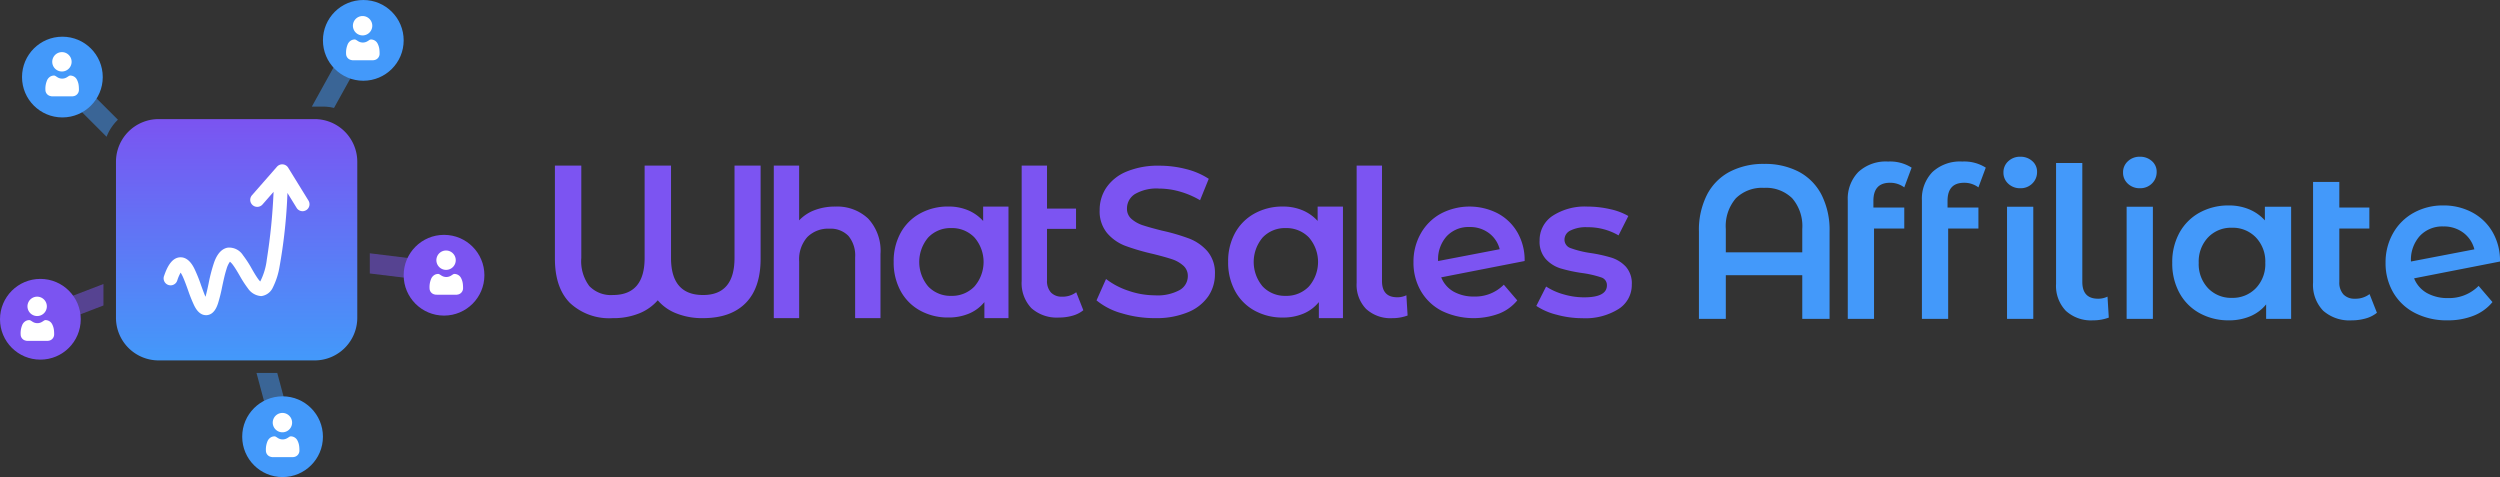<svg xmlns="http://www.w3.org/2000/svg" xmlns:xlink="http://www.w3.org/1999/xlink" width="393.628" height="75.114" viewBox="0 0 393.628 75.114">
  <rect x="0" y="0" width="393.628" height="75.114" fill="#333333" stroke="none"/>
  <defs>
    <linearGradient id="linear-gradient" x1="0.5" y1="1" x2="0.5" gradientUnits="objectBoundingBox">
      <stop offset="0" stop-color="#4399fa"/>
      <stop offset="1" stop-color="#7b54f1"/>
    </linearGradient>
  </defs>
  <g id="Group_14302" data-name="Group 14302" transform="translate(-897.25 -46.118)">
    <g id="Group_14301" data-name="Group 14301">
      <path id="Subtraction_1" data-name="Subtraction 1" d="M-4369.708,8.525h0L-4376,2.232-4373.768,0l5.843,5.844a7.473,7.473,0,0,0-1.782,2.68Z" transform="translate(5283.739 59.125)" fill="#4399fa" opacity="0.5"/>
      <path id="Subtraction_4" data-name="Subtraction 4" d="M-4349.358,51.437h0l-2.545-9.5h3.267l2.326,8.684-3.046.817Z" transform="translate(5289.539 62.9)" fill="#4399fa" opacity="0.5"/>
      <path id="Subtraction_2" data-name="Subtraction 2" d="M-4339.7,12.485h0a7.447,7.447,0,0,0-1.771-.213h-1.718l6.461-11.657,2.761,1.53-5.732,10.339Z" transform="translate(5289.539 50.628)" fill="#4399fa" opacity="0.5"/>
      <path id="Subtraction_5" data-name="Subtraction 5" d="M-4373.961,35.641h0l-1.132-2.945,12.405-4.762v3.38l-11.272,4.327Z" transform="translate(5276.228 62.9)" fill="#7b54f1" opacity="0.5"/>
      <path id="Subtraction_3" data-name="Subtraction 3" d="M-4321.422,27.827h0l-12.641-1.552V23.1l13.025,1.6-.383,3.131Z" transform="translate(5289.539 62.9)" fill="#7b54f1" opacity="0.5"/>
      <path id="Path_46079" data-name="Path 46079" d="M6.714,0H31.279a6.715,6.715,0,0,1,6.714,6.715V31.279a6.715,6.715,0,0,1-6.714,6.715H6.714A6.714,6.714,0,0,1,0,31.279V6.715A6.715,6.715,0,0,1,6.714,0Z" transform="translate(915.511 64.871)" fill="url(#linear-gradient)"/>
      <path id="Path_46080" data-name="Path 46080" d="M73.829,55.151a1.083,1.083,0,0,1-.566.164,1.094,1.094,0,0,1-.934-.523l-1.445-2.345A83,83,0,0,1,69.6,64.264a11.437,11.437,0,0,1-1,3.032,2.329,2.329,0,0,1-1.772,1.377h-.177a2.73,2.73,0,0,1-1.983-1.194,17.52,17.52,0,0,1-1.289-1.987c-.338-.581-.689-1.181-1.021-1.636a2.932,2.932,0,0,0-.528-.591,3.663,3.663,0,0,0-.543,1.17c-.262.8-.474,1.8-.681,2.76a24.7,24.7,0,0,1-.653,2.626c-.168.494-.611,1.8-1.809,1.864H58.06c-1.1,0-1.674-1.141-1.887-1.577a23.191,23.191,0,0,1-.943-2.36c-.26-.726-.53-1.477-.8-2.075a5.805,5.805,0,0,0-.362-.687,6.117,6.117,0,0,0-.519,1.187,1.1,1.1,0,1,1-2.075-.715c.421-1.221,1.141-2.847,2.545-2.885h.045c1.241,0,1.923,1.321,2.149,1.757A23.585,23.585,0,0,1,57.292,67c.189.513.441,1.23.683,1.787A.282.282,0,0,1,58,68.713c.16-.566.308-1.255.464-1.985a25.766,25.766,0,0,1,.858-3.311c.189-.53.779-2.138,2.168-2.364a2.572,2.572,0,0,1,2.387,1.185,17.117,17.117,0,0,1,1.4,2.155c.325.566.632,1.085.93,1.509a3.8,3.8,0,0,0,.391.481,10.218,10.218,0,0,0,1.036-3.46,92.47,92.47,0,0,0,1.064-10.656l-1.743,1.991A1.1,1.1,0,0,1,65.3,52.8l3.936-4.492a1.1,1.1,0,0,1,1.758.147l3.2,5.19a1.094,1.094,0,0,1-.358,1.507Z" transform="translate(871.626 24.057)" fill="#fff"/>
      <g id="Group_14297" data-name="Group 14297" transform="translate(948.097 46.118)">
        <circle id="Ellipse_1197" data-name="Ellipse 1197" cx="6.356" cy="6.356" r="6.356" transform="translate(0)" fill="#4399fa"/>
        <g id="Group_14289" data-name="Group 14289" transform="translate(3.646 2.525)">
          <path id="Path_46076" data-name="Path 46076" d="M.975,200.866c-.072-.015-.145-.026-.215-.046A.99.99,0,0,1,0,199.873a3.377,3.377,0,0,1,.219-1.429,1.312,1.312,0,0,1,.586-.708,1.154,1.154,0,0,1,.576-.138.443.443,0,0,1,.189.065c.094.051.181.114.272.171a1.407,1.407,0,0,0,1.588,0c.073-.046.148-.089.217-.141a.526.526,0,0,1,.416-.085,1.172,1.172,0,0,1,.9.644,2.645,2.645,0,0,1,.288,1.026,5.094,5.094,0,0,1,.024.555,1.012,1.012,0,0,1-.935,1.023.244.244,0,0,0-.04.012Z" transform="translate(0 -193.907)" fill="#fff"/>
          <path id="Path_46077" data-name="Path 46077" d="M72.412,1.521A1.525,1.525,0,1,1,70.88,0a1.53,1.53,0,0,1,1.532,1.522" transform="translate(-68.288 0.001)" fill="#fff"/>
        </g>
      </g>
      <g id="Group_14298" data-name="Group 14298" transform="translate(900.717 51.896)">
        <circle id="Ellipse_1196" data-name="Ellipse 1196" cx="6.356" cy="6.356" r="6.356" transform="translate(0 0)" fill="#4399fa"/>
        <g id="Group_14288" data-name="Group 14288" transform="translate(3.685 2.428)">
          <path id="Path_46076-2" data-name="Path 46076" d="M.975,200.866c-.072-.015-.145-.026-.215-.046A.99.99,0,0,1,0,199.873a3.377,3.377,0,0,1,.219-1.429,1.312,1.312,0,0,1,.586-.708,1.154,1.154,0,0,1,.576-.138.443.443,0,0,1,.189.065c.094.051.181.114.272.171a1.407,1.407,0,0,0,1.588,0c.073-.046.148-.089.217-.141a.526.526,0,0,1,.416-.085,1.172,1.172,0,0,1,.9.644,2.645,2.645,0,0,1,.288,1.026,5.094,5.094,0,0,1,.024.555,1.012,1.012,0,0,1-.935,1.023.244.244,0,0,0-.04.012Z" transform="translate(0 -193.907)" fill="#fff"/>
          <path id="Path_46077-2" data-name="Path 46077" d="M72.412,1.521A1.525,1.525,0,1,1,70.88,0a1.53,1.53,0,0,1,1.532,1.522" transform="translate(-68.288 0.001)" fill="#fff"/>
        </g>
      </g>
      <g id="Group_14294" data-name="Group 14294" transform="translate(897.25 90.031)">
        <circle id="Ellipse_1198" data-name="Ellipse 1198" cx="6.356" cy="6.356" r="6.356" transform="translate(0 0)" fill="#7b54f1"/>
        <g id="Group_14290" data-name="Group 14290" transform="translate(3.252 2.797)">
          <path id="Path_46076-3" data-name="Path 46076" d="M.975,200.866c-.072-.015-.145-.026-.215-.046A.99.99,0,0,1,0,199.873a3.377,3.377,0,0,1,.219-1.429,1.312,1.312,0,0,1,.586-.708,1.154,1.154,0,0,1,.576-.138.443.443,0,0,1,.189.065c.094.051.181.114.272.171a1.407,1.407,0,0,0,1.588,0c.073-.046.148-.089.217-.141a.526.526,0,0,1,.416-.085,1.172,1.172,0,0,1,.9.644,2.645,2.645,0,0,1,.288,1.026,5.094,5.094,0,0,1,.024.555,1.012,1.012,0,0,1-.935,1.023.244.244,0,0,0-.04.012Z" transform="translate(0 -193.907)" fill="#fff"/>
          <path id="Path_46077-3" data-name="Path 46077" d="M72.412,1.521A1.525,1.525,0,1,1,70.88,0a1.53,1.53,0,0,1,1.532,1.522" transform="translate(-68.288 0.001)" fill="#fff"/>
        </g>
      </g>
      <g id="Group_14295" data-name="Group 14295" transform="translate(935.385 108.521)">
        <circle id="Ellipse_1200" data-name="Ellipse 1200" cx="6.356" cy="6.356" r="6.356" transform="translate(0 0)" fill="#4399fa"/>
        <g id="Group_14291" data-name="Group 14291" transform="translate(3.734 2.612)">
          <path id="Path_46076-4" data-name="Path 46076" d="M.975,200.866c-.072-.015-.145-.026-.215-.046A.99.99,0,0,1,0,199.873a3.377,3.377,0,0,1,.219-1.429,1.312,1.312,0,0,1,.586-.708,1.154,1.154,0,0,1,.576-.138.443.443,0,0,1,.189.065c.094.051.181.114.272.171a1.407,1.407,0,0,0,1.588,0c.073-.046.148-.089.217-.141a.526.526,0,0,1,.416-.085,1.172,1.172,0,0,1,.9.644,2.645,2.645,0,0,1,.288,1.026,5.094,5.094,0,0,1,.024.555,1.012,1.012,0,0,1-.935,1.023.244.244,0,0,0-.04.012Z" transform="translate(0 -193.907)" fill="#fff"/>
          <path id="Path_46077-4" data-name="Path 46077" d="M72.412,1.521A1.525,1.525,0,1,1,70.88,0a1.53,1.53,0,0,1,1.532,1.522" transform="translate(-68.288 0.001)" fill="#fff"/>
        </g>
      </g>
      <g id="Group_14296" data-name="Group 14296" transform="translate(960.808 83.097)">
        <circle id="Ellipse_1199" data-name="Ellipse 1199" cx="6.356" cy="6.356" r="6.356" transform="translate(0 0)" fill="#7b54f1"/>
        <g id="Group_14292" data-name="Group 14292" transform="translate(4.077 2.463)">
          <path id="Path_46076-5" data-name="Path 46076" d="M.975,200.866c-.072-.015-.145-.026-.215-.046A.99.99,0,0,1,0,199.873a3.377,3.377,0,0,1,.219-1.429,1.312,1.312,0,0,1,.586-.708,1.154,1.154,0,0,1,.576-.138.443.443,0,0,1,.189.065c.094.051.181.114.272.171a1.407,1.407,0,0,0,1.588,0c.073-.046.148-.089.217-.141a.526.526,0,0,1,.416-.085,1.172,1.172,0,0,1,.9.644,2.645,2.645,0,0,1,.288,1.026,5.094,5.094,0,0,1,.024.555,1.012,1.012,0,0,1-.935,1.023.244.244,0,0,0-.04.012Z" transform="translate(0 -193.907)" fill="#fff"/>
          <path id="Path_46077-5" data-name="Path 46077" d="M72.412,1.521A1.525,1.525,0,1,1,70.88,0a1.53,1.53,0,0,1,1.532,1.522" transform="translate(-68.288 0.001)" fill="#fff"/>
        </g>
      </g>
    </g>
    <g id="Group_14293" data-name="Group 14293" transform="translate(984.62 70.794)">
      <path id="Path_45864" data-name="Path 45864" d="M291.219,44.42V59.079q0,4.6-2.349,6.978t-6.723,2.38a11.033,11.033,0,0,1-4.2-.75,7.3,7.3,0,0,1-2.922-2.06,7.616,7.616,0,0,1-2.922,2.06,10.785,10.785,0,0,1-4.168.75,9.046,9.046,0,0,1-6.74-2.394q-2.362-2.394-2.363-6.964V44.42h4.156V58.951a6.508,6.508,0,0,0,1.265,4.44,4.716,4.716,0,0,0,3.69,1.406q5.014,0,5.014-5.845V44.42h4.156V58.951q0,5.845,5.047,5.845,4.949,0,4.951-5.845V44.42Z" transform="translate(-258.83 -43.021)" fill="#7c54f2"/>
      <path id="Path_45865" data-name="Path 45865" d="M464.421,52.755a7.43,7.43,0,0,1,1.948,5.591V68.437h-3.991V58.861a4.79,4.79,0,0,0-1.053-3.368,3.911,3.911,0,0,0-3-1.14,4.611,4.611,0,0,0-3.482,1.326,5.274,5.274,0,0,0-1.278,3.816v8.942H449.57V44.42h3.991v8.622a6.474,6.474,0,0,1,2.445-1.612,8.972,8.972,0,0,1,3.242-.56A7.117,7.117,0,0,1,464.421,52.755Z" transform="translate(-415.106 -43.021)" fill="#7c54f2"/>
      <path id="Path_45866" data-name="Path 45866" d="M572.108,80.073V97.64h-3.794V95.11a6.17,6.17,0,0,1-2.445,1.82,8.243,8.243,0,0,1-3.209.607,9.05,9.05,0,0,1-4.456-1.084,7.716,7.716,0,0,1-3.072-3.072,9.351,9.351,0,0,1-1.1-4.6,9.218,9.218,0,0,1,1.1-4.584,7.77,7.77,0,0,1,3.072-3.05,9.069,9.069,0,0,1,4.456-1.084,7.88,7.88,0,0,1,3.05.576,6.7,6.7,0,0,1,2.409,1.7V80.073Zm-5.366,12.585a5.89,5.89,0,0,0,0-7.73,4.877,4.877,0,0,0-3.641-1.469,4.82,4.82,0,0,0-3.625,1.471,5.969,5.969,0,0,0,0,7.73,4.823,4.823,0,0,0,3.625,1.469A4.873,4.873,0,0,0,566.742,92.658Z" transform="translate(-500.691 -72.223)" fill="#7c54f2"/>
      <path id="Path_45867" data-name="Path 45867" d="M675.279,67.192a4.7,4.7,0,0,1-1.708.862,7.7,7.7,0,0,1-2.125.287,6,6,0,0,1-4.337-1.469,5.7,5.7,0,0,1-1.539-4.279V44.42h3.991v6.77h4.568v3.195h-4.568V62.5a2.652,2.652,0,0,0,.623,1.9,2.294,2.294,0,0,0,1.74.656,3.515,3.515,0,0,0,2.237-.7Z" transform="translate(-592.077 -43.021)" fill="#7c54f2"/>
      <path id="Path_45868" data-name="Path 45868" d="M863.558,80.106V97.673h-3.794v-2.53a6.172,6.172,0,0,1-2.445,1.827,8.244,8.244,0,0,1-3.209.607,9.051,9.051,0,0,1-4.456-1.084,7.715,7.715,0,0,1-3.072-3.072,9.351,9.351,0,0,1-1.1-4.6,9.217,9.217,0,0,1,1.1-4.584,7.769,7.769,0,0,1,3.072-3.05A9.069,9.069,0,0,1,854.11,80.1a7.88,7.88,0,0,1,3.05.576,6.718,6.718,0,0,1,2.412,1.691V80.106Zm-5.366,12.585a5.89,5.89,0,0,0,0-7.73,4.9,4.9,0,0,0-3.641-1.469,4.838,4.838,0,0,0-3.625,1.471,5.969,5.969,0,0,0,0,7.73,4.823,4.823,0,0,0,3.625,1.469A4.873,4.873,0,0,0,858.192,92.691Z" transform="translate(-739.479 -72.256)" fill="#7c54f2"/>
      <path id="Path_45869" data-name="Path 45869" d="M734.778,67.7a10.755,10.755,0,0,1-3.988-2.036l1.5-3.368a11.821,11.821,0,0,0,3.52,1.85,12.774,12.774,0,0,0,4.187.723,7.244,7.244,0,0,0,3.887-.833,2.521,2.521,0,0,0,1.283-2.2,2.133,2.133,0,0,0-.723-1.651,5.044,5.044,0,0,0-1.818-1.017q-1.1-.361-3-.833a34.921,34.921,0,0,1-4.32-1.265,7.089,7.089,0,0,1-2.835-1.988,5.358,5.358,0,0,1-1.185-3.654,6.226,6.226,0,0,1,1.052-3.518,7.1,7.1,0,0,1,3.169-2.519,12.871,12.871,0,0,1,5.186-.934,16.765,16.765,0,0,1,4.2.533,11.632,11.632,0,0,1,3.569,1.534l-1.368,3.37a13.571,13.571,0,0,0-3.2-1.368,12.012,12.012,0,0,0-3.236-.466,6.759,6.759,0,0,0-3.82.867,2.674,2.674,0,0,0-1.25,2.3,2.076,2.076,0,0,0,.723,1.626,5.159,5.159,0,0,0,1.818,1q1.1.361,3,.835a31.54,31.54,0,0,1,4.272,1.25,7.32,7.32,0,0,1,2.851,1.988,5.24,5.24,0,0,1,1.183,3.6,6.143,6.143,0,0,1-1.05,3.5,7.159,7.159,0,0,1-3.185,2.5,12.955,12.955,0,0,1-5.2.934A17.813,17.813,0,0,1,734.778,67.7Z" transform="translate(-645.513 -43.045)" fill="#7c54f2"/>
      <path id="Path_45870" data-name="Path 45870" d="M958.945,66.984a5.464,5.464,0,0,1-1.485-4.1V44.42h3.993V62.594q0,2.555,2.394,2.557a3.169,3.169,0,0,0,1.445-.32l.192,3.193a6.843,6.843,0,0,1-2.4.416A5.68,5.68,0,0,1,958.945,66.984Z" transform="translate(-831.226 -43.021)" fill="#7c54f2"/>
      <path id="Path_45871" data-name="Path 45871" d="M1021.215,92.395l2.119,2.474a6.988,6.988,0,0,1-2.891,2.087,11.565,11.565,0,0,1-8.953-.417,8.073,8.073,0,0,1-3.323-3.131,8.828,8.828,0,0,1-1.173-4.544,8.969,8.969,0,0,1,1.14-4.517,8.116,8.116,0,0,1,3.147-3.131,9.732,9.732,0,0,1,8.926-.079,7.841,7.841,0,0,1,3.131,2.987,8.716,8.716,0,0,1,1.156,4.544l-13.134,2.569a4.489,4.489,0,0,0,1.957,2.253,6.465,6.465,0,0,0,3.252.77A6.3,6.3,0,0,0,1021.215,92.395Zm-8.98-7.643a5.427,5.427,0,0,0-1.366,3.887v.033l9.7-1.863a4.564,4.564,0,0,0-1.686-2.53,4.918,4.918,0,0,0-3.072-.963A4.684,4.684,0,0,0,1012.235,84.752Z" transform="translate(-871.809 -72.246)" fill="#7c54f2"/>
      <path id="Path_45872" data-name="Path 45872" d="M1117.21,97.141a10.21,10.21,0,0,1-3.18-1.38l1.543-3.052a9.857,9.857,0,0,0,2.777,1.238,11.523,11.523,0,0,0,3.195.464q3.6,0,3.6-1.894a1.26,1.26,0,0,0-.916-1.252,16.389,16.389,0,0,0-2.938-.676,23.7,23.7,0,0,1-3.451-.737,5.3,5.3,0,0,1-2.313-1.462,4.071,4.071,0,0,1-.979-2.907,4.57,4.57,0,0,1,2.038-3.9,9.276,9.276,0,0,1,5.508-1.462,15.788,15.788,0,0,1,3.532.4,9.892,9.892,0,0,1,2.891,1.084l-1.541,3.05a9.524,9.524,0,0,0-4.913-1.285,5.429,5.429,0,0,0-2.681.531,1.587,1.587,0,0,0-.916,1.4,1.394,1.394,0,0,0,.979,1.364,15.62,15.62,0,0,0,3.035.755,23.316,23.316,0,0,1,3.372.739,5.268,5.268,0,0,1,2.264,1.413,3.952,3.952,0,0,1,.947,2.826,4.471,4.471,0,0,1-2.087,3.852,9.839,9.839,0,0,1-5.684,1.446A15.377,15.377,0,0,1,1117.21,97.141Z" transform="translate(-959.505 -72.27)" fill="#7c54f2"/>
      <path id="Path_46081" data-name="Path 46081" d="M-58.967-26.66a11.444,11.444,0,0,1,5.424,1.224,8.491,8.491,0,0,1,3.588,3.621,12.233,12.233,0,0,1,1.273,5.8v13.75h-4.3V-9.133H-65.019v6.871h-4.233v-13.75a12.233,12.233,0,0,1,1.273-5.8,8.491,8.491,0,0,1,3.588-3.621A11.444,11.444,0,0,1-58.967-26.66Zm5.986,13.923v-3.671a6.7,6.7,0,0,0-1.587-4.845A5.886,5.886,0,0,0-59-22.89a5.886,5.886,0,0,0-4.431,1.637,6.7,6.7,0,0,0-1.587,4.845v3.671Zm13.812-10.954q-2.613,0-2.613,2.844v1.058h4.861v3.307h-4.762v14.22h-4.134V-20.913a6.033,6.033,0,0,1,1.654-4.465,6.352,6.352,0,0,1,4.7-1.654,6.313,6.313,0,0,1,3.7.959l-1.157,3.109A3.707,3.707,0,0,0-39.169-23.691Zm11.674,0q-2.613,0-2.613,2.844v1.058h4.861v3.307h-4.762v14.22h-4.134V-20.913a6.033,6.033,0,0,1,1.654-4.465,6.352,6.352,0,0,1,4.7-1.654,6.313,6.313,0,0,1,3.7.959l-1.157,3.109A3.707,3.707,0,0,0-27.5-23.691Zm6.754,3.77h4.134v17.66h-4.134Zm2.083-2.91a2.655,2.655,0,0,1-1.885-.711,2.323,2.323,0,0,1-.761-1.769,2.323,2.323,0,0,1,.761-1.769,2.655,2.655,0,0,1,1.885-.711,2.73,2.73,0,0,1,1.885.678,2.185,2.185,0,0,1,.761,1.7,2.494,2.494,0,0,1-.744,1.835A2.575,2.575,0,0,1-18.658-22.831ZM-7.2-2.03a5.863,5.863,0,0,1-4.283-1.5,5.675,5.675,0,0,1-1.538-4.25V-26.8h4.134V-8.082q0,2.646,2.48,2.646a3.282,3.282,0,0,0,1.488-.331l.2,3.307A7.066,7.066,0,0,1-7.2-2.03ZM-1.91-19.921H2.224v17.66H-1.91Zm2.083-2.91a2.655,2.655,0,0,1-1.885-.711,2.323,2.323,0,0,1-.761-1.769,2.323,2.323,0,0,1,.761-1.769,2.655,2.655,0,0,1,1.885-.711,2.73,2.73,0,0,1,1.885.678,2.185,2.185,0,0,1,.761,1.7,2.494,2.494,0,0,1-.744,1.835A2.575,2.575,0,0,1,.174-22.831Zm23.818,2.91v17.66H20.056V-4.544a6.4,6.4,0,0,1-2.53,1.885A8.543,8.543,0,0,1,14.2-2.03,9.374,9.374,0,0,1,9.59-3.155,8,8,0,0,1,6.415-6.329a9.633,9.633,0,0,1-1.141-4.762,9.539,9.539,0,0,1,1.141-4.746A8.027,8.027,0,0,1,9.59-19,9.374,9.374,0,0,1,14.2-20.12a8.181,8.181,0,0,1,3.158.6,6.941,6.941,0,0,1,2.5,1.753v-2.15ZM14.666-5.569a5.051,5.051,0,0,0,3.77-1.521,5.477,5.477,0,0,0,1.488-4,5.477,5.477,0,0,0-1.488-4,5.051,5.051,0,0,0-3.77-1.521,5,5,0,0,0-3.753,1.521,5.512,5.512,0,0,0-1.472,4,5.512,5.512,0,0,0,1.472,4A5,5,0,0,0,14.666-5.569ZM37.5-3.221a4.866,4.866,0,0,1-1.769.893,7.968,7.968,0,0,1-2.2.3,6.241,6.241,0,0,1-4.5-1.521,5.855,5.855,0,0,1-1.587-4.431V-23.824H31.58v4.035h4.729v3.307H31.58v8.4a2.748,2.748,0,0,0,.645,1.968,2.369,2.369,0,0,0,1.8.678,3.632,3.632,0,0,0,2.315-.728ZM48.71-5.536a6.506,6.506,0,0,0,4.8-1.918l2.183,2.546a7.209,7.209,0,0,1-2.976,2.15,10.961,10.961,0,0,1-4.1.728,10.913,10.913,0,0,1-5.126-1.157,8.336,8.336,0,0,1-3.423-3.224,9.106,9.106,0,0,1-1.207-4.679,9.24,9.24,0,0,1,1.174-4.646,8.359,8.359,0,0,1,3.241-3.224A9.411,9.411,0,0,1,47.95-20.12a9.51,9.51,0,0,1,4.514,1.075,8.085,8.085,0,0,1,3.224,3.076,8.978,8.978,0,0,1,1.191,4.679L43.353-8.644A4.615,4.615,0,0,0,45.37-6.329,6.627,6.627,0,0,0,48.71-5.536ZM47.95-16.813a4.838,4.838,0,0,0-3.687,1.488,5.59,5.59,0,0,0-1.406,4v.033l9.987-1.918a4.7,4.7,0,0,0-1.736-2.613A5.07,5.07,0,0,0,47.95-16.813Z" transform="translate(249.38 27.792)" fill="#4399fa"/>
    </g>
  </g>
</svg>
